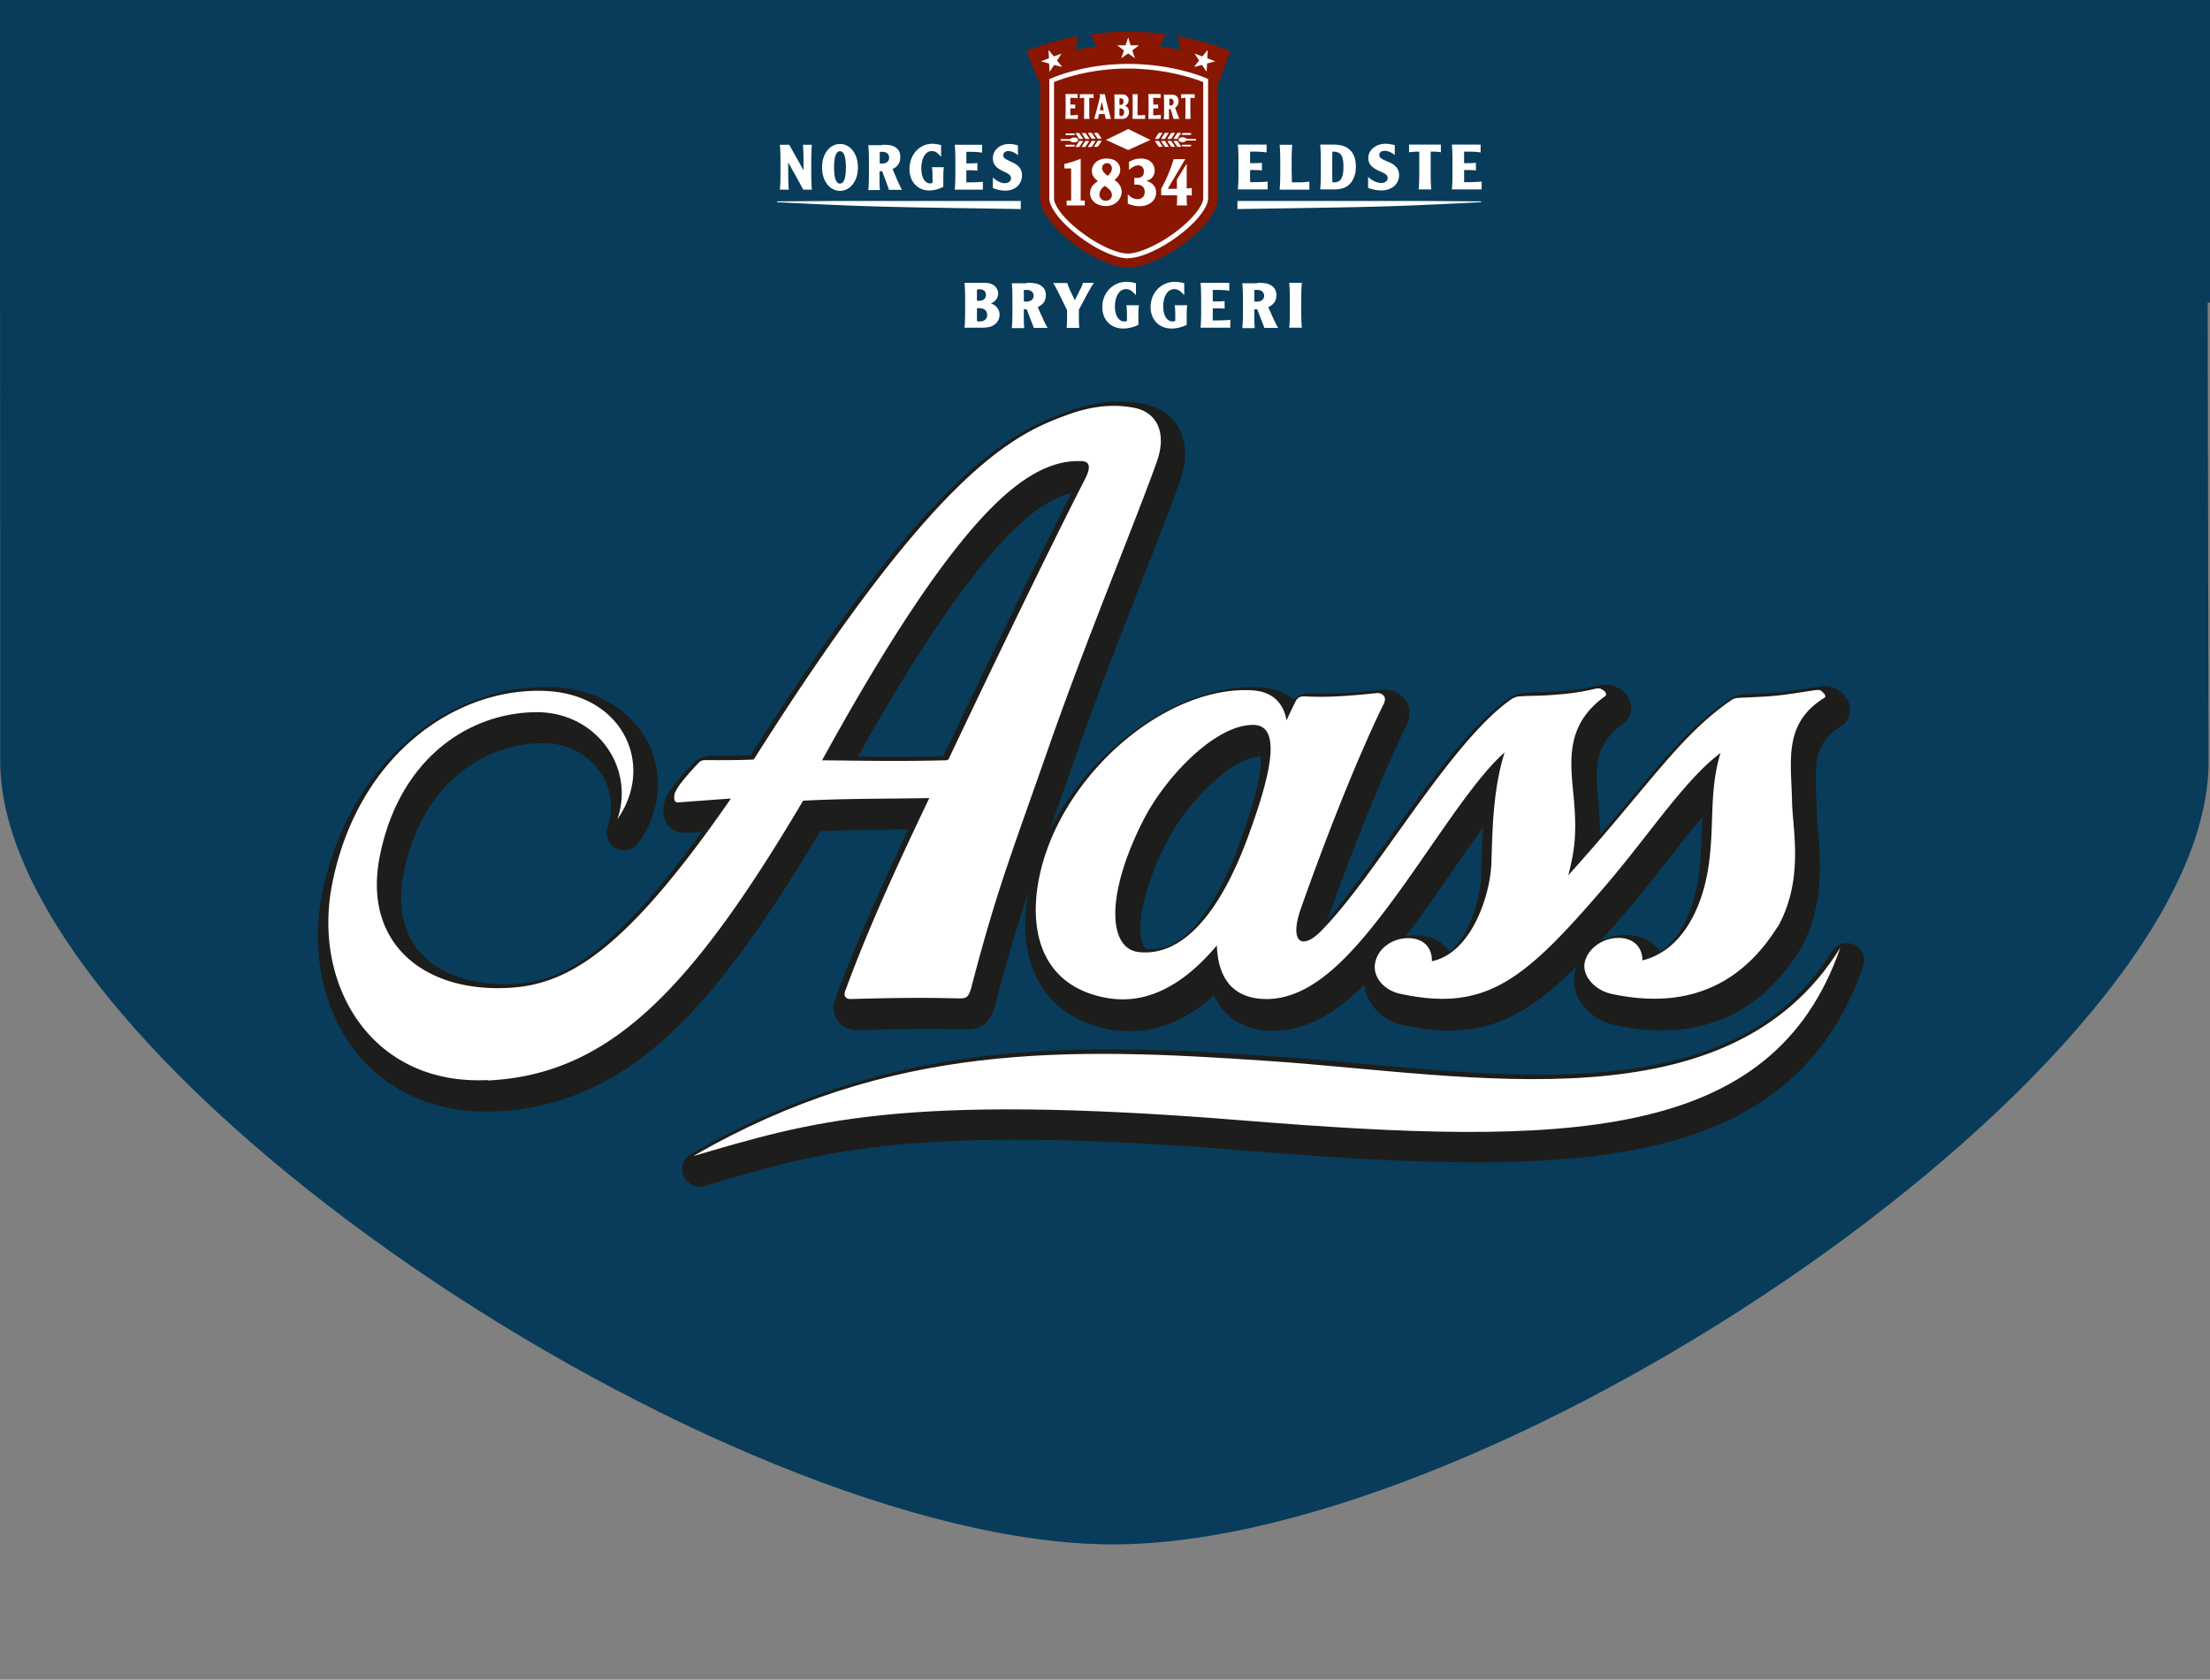 <svg width="292" height="222" viewBox="0 0 146 111" fill="none" xmlns="http://www.w3.org/2000/svg">
<rect x="0" y="0" width="146" height="111" fill="#808080" stroke="none"/>
<rect fill="#083C5A" height="20" width="292"/>
<path transform="scale(0.685) translate(0 20)" d="M212.899 0H0l.019 42.08v11.342c0 29.161 69.942 75.567 107.311 75.567 37.368 0 105.67-46.4 105.67-75.48L212.899 0Z" fill="#083C5A"/>
<g transform="scale(0.7) translate(30 2)">
<path d="M86.112 2.813a26.883 26.883 0 0 0-4.962-1.412l.288 1.317c-.615-.115-1.289-.268-1.981-.344.192-.382.404-.763.596-1.145a26.006 26.006 0 0 0-7.098 0l.539 1.164c-.693.077-1.366.21-2 .306l.269-1.298c-1.655.286-3.501.859-4.906 1.393L68.165 6v10.743c0 2.52 5.425 6.527 8.31 6.527 2.886 0 8.464-4.008 8.464-6.527V6.02l1.193-3.206h-.02Z" fill="#8A1702"/><path d="M66.319 16.972H48.833l-5.501.038v.077c5.251.267 8.118.4 13.369.496 3.309.057 9.637.152 9.637.152v-.763h-.02ZM86.804 16.972h17.486l5.501.038v.077c-5.251.267-8.117.4-13.369.496-3.308.057-9.637.152-9.637.152v-.763h.02ZM44.486 11.667l1.347 2.405v-.287c0-1.011 0-1.507-.058-2.118h.847c-.058.61-.058 1.107-.058 2.118 0 1.012 0 1.508.058 2.119h-.808l-1.424-2.577v.458c0 1.012 0 1.508.058 2.119h-.846c.057-.611.057-1.107.057-2.119 0-1.011 0-1.507-.057-2.118h.904-.02ZM49.275 11.59c.923 0 1.693.879 1.693 2.214 0 1.336-.77 2.214-1.693 2.214s-1.693-.878-1.693-2.214c0-1.335.77-2.213 1.693-2.213Zm0 .688c-.385 0-.558.553-.558 1.526 0 .974.173 1.527.558 1.527.385 0 .558-.553.558-1.527 0-.973-.173-1.526-.558-1.526ZM53.276 11.667c.578 0 .885.038 1.155.191.365.21.538.515.538.973 0 .458-.192.878-.73 1.126l.288.687c.288.668.462 1.05.596 1.279h-1.231c-.038-.153-.077-.248-.173-.516l-.462-1.24h-.25v.744c0 .306 0 .554.039 1.03h-1.097c.058-.61.058-1.106.058-2.117 0-1.012 0-1.508-.058-2.119h1.328v-.038Zm-.25 1.756s.135.019.212.019c.442 0 .673-.23.673-.553 0-.325-.23-.573-.673-.554-.077 0-.154 0-.212.02v1.068ZM58.854 12.85c-.327-.381-.558-.591-.904-.591-.635 0-1 .725-1 1.64 0 .917.384 1.413.808 1.413.057 0 .173 0 .25-.057v-.401c0-.363 0-.763-.058-1.069h1.135c-.058.287-.058.687-.058 1.069v.782c-.365.191-.827.344-1.327.344-1.116 0-1.866-.84-1.866-2.023 0-1.355.942-2.385 2.154-2.385.308 0 .654.076.828.133v1.126l.038.02ZM62.683 11.667v.745c-.462-.077-.865-.077-1.231-.077h-.25v1.088c.462 0 .808 0 1.039-.038v.725c-.25-.038-.577-.038-1.04-.038v1.145c.655 0 1.309-.02 1.559-.058v.745h-2.654c.057-.611.057-1.107.057-2.119 0-1.011 0-1.507-.057-2.118h2.578ZM63.664 14.72c.135.134.635.573 1.154.573.347 0 .597-.191.597-.458 0-.325-.25-.439-.77-.687-.596-.286-.942-.61-.942-1.202 0-.82.711-1.355 1.538-1.355a3 3 0 0 1 .828.133v.935c-.25-.229-.597-.4-.904-.4-.308 0-.481.19-.481.381 0 .325.269.401.98.745.616.305.79.744.79 1.183 0 .782-.597 1.43-1.597 1.43a3.02 3.02 0 0 1-1.154-.247v-1.03h-.039ZM89.537 11.648v.744c-.481-.076-.924-.076-1.29-.076h-.269v1.088c.5 0 .847 0 1.116-.038v.725c-.25-.038-.615-.038-1.116-.038v1.145c.693 0 1.405-.02 1.655-.058v.744h-2.809c.058-.61.058-1.106.058-2.118 0-1.011 0-1.507-.058-2.118h2.713ZM91.96 11.648c-.057.61-.057 1.107-.057 2.118 0 .554.019 1.03.019 1.45h.577c.346 0 .712-.018 1.077-.076v.764h-2.808c.057-.611.057-1.107.057-2.119 0-1.01 0-1.507-.057-2.118h1.192v-.019ZM95.75 11.648c.615 0 1.135.096 1.481.363.539.4.731.992.731 1.755 0 .726-.27 1.412-.77 1.775-.365.267-.827.343-1.288.343h-1.308c.057-.61.057-1.106.057-2.118 0-1.011 0-1.507-.057-2.118h1.154Zm0 .668c-.02.477-.02.973-.02 1.45s0 .974.02 1.45h.135c.615 0 .904-.381.904-1.45 0-1.183-.289-1.45-1.04-1.45ZM99.115 14.701c.135.134.674.573 1.231.573.366 0 .616-.191.616-.458 0-.325-.25-.44-.827-.687-.616-.286-1-.61-1-1.202 0-.82.769-1.355 1.635-1.355.288 0 .596.057.865.133v.935c-.269-.229-.615-.4-.962-.4-.346 0-.5.19-.5.381 0 .325.27.401 1.039.745.654.305.827.744.827 1.183 0 .782-.635 1.43-1.693 1.43-.423 0-.923-.114-1.23-.247v-1.03ZM105.983 11.648v.725a4.538 4.538 0 0 0-.731-.057h-.231v1.45c0 1.012 0 1.508.058 2.118h-1.192c.057-.61.057-1.106.057-2.118v-1.45h-.231c-.23 0-.538.038-.731.057v-.725h3.02-.019ZM109.734 11.648v.744c-.481-.076-.924-.076-1.289-.076h-.269v1.088c.5 0 .846 0 1.115-.038v.725c-.25-.038-.615-.038-1.115-.038v1.145c.692 0 1.404-.02 1.654-.058v.744h-2.809c.058-.61.058-1.106.058-2.118 0-1.011 0-1.507-.058-2.118h2.713ZM62.759 24.7c.327 0 .654 0 .961.192.327.19.481.515.481.82 0 .382-.25.782-.692.935.461.134.827.534.827 1.069 0 .439-.25.801-.577.992-.289.19-.712.229-1.27.229h-1.462c.058-.61.058-1.107.058-2.118s0-1.508-.058-2.118h1.732Zm-.578 1.68s.135.019.212.019c.481 0 .654-.286.654-.553 0-.344-.23-.535-.596-.535-.077 0-.193 0-.25.038v1.031h-.02Zm0 1.927s.135.039.27.039c.423 0 .712-.21.712-.611 0-.458-.347-.649-.75-.649-.078 0-.193 0-.212.02v1.201h-.02ZM66.894 24.7c.597 0 .943.039 1.231.192.385.21.578.515.578.973 0 .458-.193.878-.77 1.126l.308.687c.308.668.48 1.05.635 1.278h-1.308c-.058-.153-.077-.248-.193-.515l-.48-1.24h-.27v.744c0 .305 0 .553.039 1.03H65.49c.058-.61.058-1.107.058-2.118s0-1.508-.058-2.118h1.404V24.7Zm-.269 1.756s.135.02.212.02c.461 0 .712-.23.712-.554 0-.324-.25-.573-.712-.553-.077 0-.173 0-.212.019v1.068ZM70.724 24.7c.076.306.288.764.384.955l.327.687.577-1.145c.058-.115.173-.363.193-.496h1.038c-.192.248-.423.687-.692 1.164l-.731 1.374v.687c0 .305 0 .553.038 1.03h-1.192c.038-.458.038-.706.038-1.03v-.65l-.635-1.297c-.192-.381-.48-.992-.692-1.26h1.347v-.018ZM77.224 25.884c-.346-.382-.596-.592-.942-.592-.673 0-1.058.725-1.058 1.641s.404 1.412.865 1.412c.058 0 .174 0 .27-.057v-.4c0-.363 0-.783-.058-1.07h1.193c-.058.287-.058.688-.058 1.07v.782c-.404.19-.885.343-1.424.343-1.192 0-1.98-.84-1.98-2.022 0-1.355 1-2.386 2.288-2.386.327 0 .693.077.885.134v1.126l.02.019ZM81.783 25.884c-.346-.382-.596-.592-.943-.592-.673 0-1.058.725-1.058 1.641s.404 1.412.866 1.412c.058 0 .173 0 .27-.057v-.4c0-.363 0-.783-.058-1.07h1.192c-.057.287-.057.688-.057 1.07v.782c-.404.19-.885.343-1.424.343-1.192 0-1.981-.84-1.981-2.022 0-1.355 1-2.386 2.289-2.386.327 0 .692.077.885.134v1.126l.019.019ZM86.015 24.7v.745c-.48-.076-.923-.076-1.289-.076h-.27V26.456c.501 0 .847 0 1.117-.038v.725c-.25-.038-.616-.038-1.116-.038v1.145c.692 0 1.404-.019 1.654-.057v.744h-2.808c.057-.61.057-1.107.057-2.118s0-1.508-.057-2.118h2.712ZM88.65 24.7c.597 0 .943.039 1.231.192.385.21.578.515.578.973 0 .458-.193.878-.77 1.126l.308.687c.308.668.48 1.05.635 1.278h-1.308c-.058-.153-.077-.248-.193-.515l-.48-1.24h-.27v.744c0 .305 0 .553.038 1.03h-1.173c.058-.61.058-1.107.058-2.118s0-1.508-.058-2.118h1.404V24.7Zm-.269 1.756s.135.02.212.02c.461 0 .711-.23.711-.554 0-.324-.25-.573-.711-.553-.077 0-.174 0-.212.019v1.068ZM92.865 24.7c-.058.611-.058 1.108-.058 2.119 0 1.011 0 1.507.058 2.118h-1.193c.058-.61.058-1.107.058-2.118s0-1.508-.058-2.118h1.193ZM76.456 22.392c-1.135 0-3.039-.859-4.693-2.138-1.885-1.45-2.732-2.805-2.732-3.492V5.465l.154-.057s2.982-1.374 7.29-1.374c4.31 0 7.31 1.317 7.426 1.374l.115.057v11.278c0 .706-.866 2.061-2.77 3.492-1.693 1.279-3.616 2.138-4.79 2.138v.019Zm-6.982-16.66v11.011c-.02.477.654 1.718 2.539 3.149 1.596 1.221 3.385 2.042 4.424 2.042 1.039 0 2.905-.82 4.52-2.042 1.905-1.431 2.597-2.672 2.597-3.149V5.752c-.577-.248-3.424-1.279-7.117-1.279s-6.348 1.03-6.983 1.279" fill="#fff"/><path d="M70.665 17.392h1.712v-.458h-.385v-3.95c-.423.19-1.135.4-1.539.496v.42h.635v3.034h-.423v.458ZM74.435 12.965c-.904 0-1.385.591-1.385 1.164 0 .382.154.63.539.954h.038l-.038.038c-.481.306-.712.668-.712 1.126 0 .687.635 1.202 1.481 1.202 1.039 0 1.5-.782 1.5-1.336 0-.438-.25-.84-.654-1.106h-.038l.038-.038c.231-.191.52-.497.52-.935 0-.65-.52-1.07-1.27-1.07h-.019Zm-.077 3.988c-.288 0-.596-.21-.596-.591 0-.287.173-.573.48-.802h.04c.442.305.653.515.653.859 0 .305-.25.534-.577.534Zm.173-2.366c-.25-.172-.52-.439-.52-.706 0-.267.193-.477.463-.477.23 0 .461.171.461.496 0 .153-.058.4-.365.668l-.039.019ZM76.436 17.22c.23.096.615.248 1.115.248.77 0 1.558-.439 1.558-1.297 0-.515-.307-.897-.846-1.069h-.02v-.057h.02c.346-.076.712-.4.712-.954 0-.554-.404-1.126-1.308-1.126-.5 0-.808.152-1.116.305v.783c.25-.23.539-.44.866-.44.327 0 .538.21.538.573 0 .439-.211.61-.712.61h-.192v.63h.212c.48 0 .77.249.77.687 0 .44-.27.688-.693.688-.308 0-.597-.153-.904-.458v.877ZM81.054 17.392h.98c-.038-.21-.038-.649-.038-.84v-.114h.058c.115 0 .27 0 .423.038v-.725c-.154.019-.288.038-.423.038h-.058v-2.347l-.923 1.507v.878h-.846v-.038l1.635-2.767h-1.097c-.27.916-.692 1.946-1.173 2.786v.63h1.5v.114c0 .191 0 .63-.038.84ZM70.531 9.225h1.193v-.382c-.115 0-.327.038-.558.038h-.154v-.649h.462V7.87h-.462v-.63h.135c.154 0 .346 0 .558.02v-.383H70.55c.019.325.019.611.019 1.164 0 .554 0 .821-.02 1.165M72.32 9.225h.5c-.02-.325-.02-.611-.02-1.164v-.802s.059-.019.097-.019c.096 0 .212 0 .308.038v-.382h-1.289v.382c.077 0 .212-.038.308-.038h.096V8.041c0 .554 0 .821-.02 1.164M74.358 9.225h.5a8.07 8.07 0 0 1-.211-.764c-.289-1.107-.308-1.24-.366-1.565h-.5l.039.21c-.327 1.355-.443 1.737-.558 2.119h.365c.02-.153.058-.287.096-.458h.52c.038.114.096.343.096.458h.02Zm-.192-.821H73.8c.039-.172.135-.572.173-.725v-.057l.039.095c.038.172.115.534.154.668v.019ZM75.148 9.225h.616c.25 0 .423-.02.539-.115a.678.678 0 0 0 .25-.534c0-.267-.135-.496-.347-.573v-.038a.563.563 0 0 0 .308-.496.516.516 0 0 0-.211-.439c-.135-.114-.289-.114-.404-.114h-.731c.019.324.019.61.019 1.164 0 .553 0 .82-.02 1.164l-.019-.02Zm.616-.306h-.115v-.687h.096c.211 0 .346.134.346.363 0 .229-.115.362-.327.362V8.92Zm-.02-1.03h-.095v-.592s.076-.019.115-.019c.173 0 .27.115.27.305 0 .191-.116.325-.29.325M76.879 9.225h1.192v-.382a3.18 3.18 0 0 1-.442.038h-.27V8.061c0-.554 0-.821.02-1.165h-.5c.02.325.02.611.02 1.165 0 .553 0 .82-.02 1.164ZM78.36 9.225h1.192v-.382c-.115 0-.327.038-.558.038h-.154v-.649h.462V7.87h-.462v-.63h.135c.154 0 .346 0 .558.02v-.383h-1.154c.019.325.019.611.019 1.164 0 .554 0 .821-.02 1.165M80.765 9.225h.539c-.058-.134-.135-.344-.27-.687l-.134-.382c.288-.153.327-.458.327-.61 0-.23-.077-.401-.25-.516-.116-.076-.27-.095-.539-.095h-.596c.019.324.019.61.019 1.164 0 .553 0 .82-.02 1.164h.482V8.29h.154l.211.706c.039.152.058.19.077.267v-.038Zm-.308-1.298h-.096v-.61h.096c.193 0 .308.133.308.324 0 .095-.02.172-.077.229a.32.32 0 0 1-.23.095M81.861 9.225h.5c-.019-.325-.019-.611-.019-1.164v-.802s.058-.019.096-.019c.096 0 .212 0 .308.038v-.382h-1.27v.382c.078 0 .212-.038.308-.038h.096V8.041c0 .554 0 .821-.019 1.164M76.474 1.534l.231.745h.789l-.635.477.25.744-.635-.458-.654.458.25-.744-.634-.477h.788l.25-.745ZM83.976 2.718l-.038.782.75.286-.77.21-.038.782-.442-.648-.75.19.48-.61-.423-.649.731.267.5-.61ZM68.954 2.718l.038.782-.75.286.77.21.038.782.443-.648.75.19-.481-.61.423-.649-.731.267-.5-.61ZM73.954 11.286h-.327s-.038 0-.038.038l-.327.496v.038h.308s.038 0 .057-.038l.327-.477v-.038M73.378 11.305h-.327s-.038 0-.038.038l-.328.496v.038h.308s.039 0 .058-.038l.308-.477v-.038M72.782 11.305h-.327s-.038 0-.038.038l-.327.496v.038h.308s.038 0 .057-.038l.308-.477v-.038M72.204 11.305h-.327s-.038 0-.038.038l-.327.496v.038h.308s.038 0 .057-.038l.327-.477v-.038M73.954 11.095h-.327s-.038 0-.038-.02l-.327-.496v-.038h.308s.038 0 .057.038l.327.477v.039ZM73.378 11.095h-.327s-.038 0-.038-.02l-.328-.496v-.038h.308s.039 0 .058.038l.327.477v.039ZM72.8 11.114h-.327s-.039 0-.039-.02l-.327-.495v-.039h.308s.039 0 .058.038l.327.477s.02.039 0 .039ZM72.204 11.114h-.327s-.038 0-.038-.02l-.327-.495v-.039h.308s.038 0 .057.038l.327.477v.039ZM70.588 11.839h.75s.02 0 .039-.02l.077-.114v-.038h-.828c-.115 0-.096.172 0 .172M70.588 10.599h.789l.077.114v.038h-.828c-.115 0-.096-.152 0-.152M70.992 11.133s.173-.153.366-.153c.192 0 .385.057.385.23 0 .19-.25.228-.404.228-.174 0-.327-.095-.366-.152h-.846s-.096-.153 0-.153h.866ZM79.014 11.114h.327s.038 0 .038-.038l.327-.497v-.038h-.308s-.038 0-.057.038l-.308.477v.039M79.592 11.114h.327s.038 0 .038-.038l.327-.497v-.038h-.308s-.038 0-.057.038l-.308.477v.039M80.188 11.114h.326s.039 0 .039-.038l.327-.497v-.038h-.308s-.038 0-.058.038l-.307.477v.039M80.764 11.114h.327s.038 0 .038-.038l.327-.497v-.038h-.308s-.038 0-.057.038l-.308.477v.039M79.014 11.305h.327s.038 0 .038.019l.327.496v.038h-.308s-.038 0-.057-.038l-.327-.477v-.038ZM79.592 11.305h.327s.038 0 .038.019l.327.496v.038h-.308s-.038 0-.057-.038l-.327-.477v-.038ZM80.188 11.305h.327s.039 0 .039.019l.327.496v.038h-.308s-.038 0-.058-.038l-.327-.477s-.019-.038 0-.038ZM80.764 11.305h.327s.039 0 .039.019l.327.496v.038h-.308s-.038 0-.058-.038l-.327-.477s-.019-.038 0-.038ZM82.38 10.56h-.75s-.02 0-.04.02l-.076.114v.038h.827c.115 0 .096-.172 0-.172M82.38 11.82h-.79l-.076-.115v-.038h.827c.115 0 .096.153 0 .153M81.977 11.267s-.173.152-.366.152c-.192 0-.384-.057-.384-.229 0-.19.25-.229.403-.229.174 0 .328.096.366.153h.846s.097.152 0 .152h-.866ZM76.476 12.163l-2.097-.954 2.097-1.03 2.096 1.03-2.096.954Z" fill="#fff"/><path d="M15.767 102.043c-4.693 0-8.637-1.775-11.387-5.115-3.078-3.74-4.29-9.14-3.213-14.464C3.764 69.507 13.478 63.61 21.422 63.61h.731c3.79.172 6.79 1.928 8.233 4.828 1.347 2.71 1.04 5.897-.827 8.55a.834.834 0 0 1-.673.362.801.801 0 0 1-.366-.096.815.815 0 0 1-.404-.992c.712-2.08.385-4.275-.904-6.068-1.346-1.87-3.5-2.939-5.924-2.939h-.077c-5.251.057-12.042 3.473-13.927 12.938-.635 3.187-.096 5.935 1.539 7.957 1.789 2.195 4.809 3.435 8.483 3.493h.327c4.694 0 9.791-1.26 20.294-16.144l-3.213.229h-.307c-.385-.058-.654-.23-.808-.516-.25-.42-.212-.896-.135-1.259.096-.477.596-1.164.712-1.298a23.79 23.79 0 0 1 1.846-2.118c.404-.4.885-.439 1.212-.439H38.35c1.135 0 2.25 0 2.924-.038 17.947-28.3 25.199-30.876 30.008-32.574 1.539-.534 3.039-.82 4.443-.82.77 0 1.54.076 2.25.248 1.136.267 2.001.896 2.52 1.813.635 1.164.655 2.652.058 4.331-.827 2.29-2 5.324-3.385 8.855C75.11 57.16 72.55 63.706 70.3 70.156c-.616 1.774-1.174 3.339-1.674 4.751-2.347 6.679-3.655 10.362-5.578 17.785v.038c-.327.974-.731 1.508-1.866 1.508h-.52c-.807-.02-1.808-.057-3.27-.057-1.808 0-3.924.038-6.482.114h-.058c-.48 0-.904-.19-1.135-.534-.154-.21-.365-.668-.115-1.336 1.981-5.381 4.328-10.59 7.386-17.06-.73 0-1.442 0-2.115.02-2.847.018-5.31.056-7.983.19-5.617 9.465-10.1 15.495-14.446 19.502-4.848 4.447-9.85 6.66-15.774 6.927-.288 0-.596.02-.865.02l-.039.019Zm33.778-31.887c1.693.019 3.309.038 5.02.038 1.713 0 3.386-.02 4.983-.058 4.867-10.285 9.964-20.742 12.715-26.124.115-.229.192-.4.23-.515h-.115c-1.481 0-2.981.534-4.616 1.622-4.636 3.11-10.6 11.297-18.217 25.037Z" fill="#1D1D1B"/><path d="M75.725 37.505c.807 0 1.48.095 2.058.23 2 .457 2.962 2.346 1.981 5.075-2.077 5.782-6.52 16.411-10.253 27.097-3.54 10.171-4.924 13.568-7.27 22.613-.25.783-.424.954-1.078.954h-.115c-.904-.019-1.982-.057-3.675-.057-1.538 0-3.597.02-6.501.096h-.02c-.461 0-.653-.287-.48-.783 2.173-5.915 4.809-11.64 7.925-18.186-4.578.077-8.002.039-11.907.249-10.56 17.86-18.255 25.876-29.777 26.41-.289 0-.558.019-.827.019-10.484 0-15.658-9.37-13.812-18.587C4.36 70.766 13.227 64.45 21.422 64.45h.712c7.31.324 10.348 7.003 6.77 12.098 1.693-4.923-2.038-10.095-7.617-10.095h-.077c-6.348.058-12.907 4.409-14.735 13.606-1.538 7.767 3.578 12.328 10.83 12.442h.346c5.887 0 11.33-2.5 21.968-17.9l-4.944.363H34.56c-.077 0-.173-.038-.212-.114-.096-.172-.096-.4-.038-.706.038-.172.288-.592.538-.935a27.369 27.369 0 0 1 1.79-2.042c.153-.153.346-.191.634-.191H38.388c1.346 0 2.789-.02 3.404-.076 17.409-27.537 24.565-30.742 29.816-32.613 1.616-.572 3.02-.763 4.174-.763l-.057-.019Zm-21.14 33.547c1.692 0 3.443-.019 5.366-.076.02 0 .135-.038.212-.134 4.866-10.266 10.04-20.914 12.868-26.429.693-1.336.289-1.68-.327-1.698h-.307c-1.616 0-3.29.553-5.079 1.755-4.962 3.32-11.31 12.27-19.14 26.525 2.155.02 4.213.057 6.406.057Zm21.197-35.169c-1.52 0-3.097.286-4.732.859-2.943 1.05-6.194 2.442-10.945 7.041-5.328 5.153-11.618 13.51-19.255 25.514-.673 0-1.558.038-2.462.038h-1.116c-.75 0-1.346.229-1.808.687-.5.496-1.27 1.374-1.924 2.194-.211.287-.75 1.012-.865 1.642-.077.457-.154 1.163.23 1.831.193.325.597.764 1.366.897h.02c.115.02.211.038.327.038h.173l1.442-.095c-9.58 13.205-14.292 14.37-18.6 14.37h-.308c-3.425-.058-6.214-1.184-7.849-3.188-1.48-1.832-1.962-4.35-1.385-7.29.77-3.911 2.559-7.136 5.117-9.292 2.25-1.89 5.097-2.958 8.002-2.977h.077c2.135 0 4.059.954 5.252 2.595a5.8 5.8 0 0 1 .807 5.324c-.269.782.077 1.622.828 2.004.23.114.5.171.75.171.52 0 1.038-.248 1.366-.706 2.038-2.9 2.366-6.411.884-9.388-1.558-3.13-4.905-5.114-8.944-5.286h-.77c-4.616 0-9.233 1.794-12.984 5.057-4.097 3.55-6.886 8.549-8.079 14.464-1.116 5.573.154 11.24 3.385 15.152 2.886 3.492 7.156 5.4 12.042 5.4.308 0 .616 0 .923-.019 6.117-.286 11.292-2.557 16.293-7.137 4.367-4.007 8.81-9.98 14.37-19.311 2.48-.115 4.828-.134 7.501-.172h.808c-2.808 5.954-4.982 10.877-6.867 15.953-.385 1.03-.038 1.756.212 2.1.404.572 1.058.896 1.827.896h.077c2.558-.076 4.674-.114 6.463-.114 1.443 0 2.443.019 3.251.038h.539c1.73 0 2.289-.993 2.654-2.08 0-.038 0-.058.02-.096 1.923-7.404 3.231-11.068 5.559-17.727.5-1.432 1.058-2.996 1.673-4.771 2.25-6.43 4.79-12.957 6.848-18.205 1.385-3.53 2.578-6.564 3.386-8.873.865-2.405.423-4.046-.116-5-.615-1.126-1.712-1.908-3.058-2.233a11.223 11.223 0 0 0-2.424-.267l.02-.038ZM50.95 69.43c7.156-12.728 12.965-20.647 17.273-23.548 1.02-.667 1.963-1.125 2.886-1.335-2.79 5.495-7.521 15.228-12.08 24.845-1.443.038-2.905.057-4.463.057-1.231 0-2.424 0-3.616-.019Z" fill="#1D1D1B"/><path d="M76.57 94.448a8.805 8.805 0 0 1-1.846-.191c-2.924-.573-5.079-2.118-6.214-4.466-2-4.083-.634-9.522 1.308-13.262 3.867-7.48 11.58-12.919 18.313-12.919.25 0 .48 0 .712.02.923.056 2.327.362 3.25 1.621l.039-.076c.327-.649.846-.973 1.577-.973h.154c.52.019.981.038 1.443.038 1.308 0 2.905-.115 5.309-.344h.096c.116 0 .404.038.577.115.423.172.731.477.847.878.134.439.057.935-.27 1.45-3.116 6.45-6.136 14.674-7.655 19.006-.404 1.145-.404 1.718-.366 1.947.173-.077.48-.249.923-.725 1.116-1.145 2.386-2.672 3.944-4.771 1-1.355 2.039-2.805 3.058-4.218 3.713-5.19 7.56-10.571 11.138-13.033.134-.095.596-.305.904-.343.577-.058 1.096-.077 1.596-.096.308 0 .635 0 1.001-.038 1.789-.095 3.193-.248 4.693-.63.096-.019.231-.038.366-.038.096 0 .25 0 .404.038.173.038.307.115.384.172h.039c.327.21.538.42.654.668.231.534.115 1.05-.289 1.336-3.251 2.328-2.981 5.133-2.673 8.396v.286c.211 2.023.23 3.473.096 4.771 1.635-1.87 3.039-3.568 4.328-5.095 3.443-4.122 5.924-7.099 9.271-9.35.289-.191.597-.249.654-.268.231-.038.539-.057 1.174-.076.404 0 .923-.038 1.596-.076a31.026 31.026 0 0 0 3.424-.42c.443-.076.885-.134 1.347-.21.115 0 .231-.02.327-.02.192 0 .365.02.519.077.347.115.789.573.904.84.289.63 0 1.107-.327 1.317-3 1.831-2.885 4.35-2.75 7.518.019.534.057 1.088.057 1.641 0 .477.058 1.05.116 1.718.231 2.671.558 6.717-1.597 10.514v.038c-3.001 4.77-7.156 7.175-12.368 7.175a20.4 20.4 0 0 1-4.175-.458c-.942-.19-1.827-.706-2.423-1.393-.674-.763-.962-1.698-.77-2.557.366-1.679 2.078-2.957 4.001-2.957h.193c1.346.057 2.346.763 2.731 1.85 2.385-1.03 4.117-3.854 4.732-7.747.25-1.565.289-3.053.346-4.484.039-1.336.097-2.634.27-3.95-1.558 1.583-3.155 3.625-4.944 5.877-1.269 1.622-2.578 3.301-4.001 4.961-6.579 7.672-10.253 10.877-15.946 10.877-1.27 0-2.636-.171-4.175-.496-2.019-.439-3.347-2.194-2.981-3.93.365-1.718 2.02-2.959 3.924-2.959h.173c1.366.058 2.366.783 2.732 1.909 2.731-1.317 4.039-5.916 4.116-8.244v-.534c.077-2.1.135-4.561.558-7.023-1.501 1.813-3.116 4.16-4.809 6.603-1.308 1.89-2.655 3.835-4.02 5.667-3.52 4.695-7.445 9.026-12.119 9.026h-.212c-2.693-.076-4.443-1.488-5.059-3.988-2.635 2.69-5.424 4.046-8.271 4.046l-.058-.038Zm12.35-25.895c-3.078 0-7.522 4.465-9.58 8.491-2.866 5.572-2.962 9.198-2.193 10.591.25.458.597.706 1.097.744.154 0 .308.02.461.02 3.232 0 6.233-3.36 8.695-9.733 2.597-6.908 2.578-9.178 2.097-9.865-.058-.077-.154-.23-.558-.23h-.02v-.019Z" fill="#1D1D1B"/><path d="M121.429 64.22h.193c.096.02.154.077.23.115.097.058.231.153.289.268.038.114.077.267-.019.324-3.751 2.69-3.309 6.01-2.982 9.427.327 3.415.135 5.076-.5 7.5 7.502-8.302 10.522-13.244 15.466-16.584.115-.076.269-.114.327-.133.327-.058 1-.058 2.673-.153 1.77-.095 3.194-.381 4.848-.61h.211c.097 0 .193 0 .251.038.096.038.365.305.404.381.057.115.096.248 0 .306-3.982 2.423-3.136 6.03-3.078 9.846.038 2.576 1.154 7.366-1.385 11.832-2.539 4.045-6.213 6.793-11.638 6.793-1.231 0-2.577-.153-4.001-.439-1.577-.344-2.847-1.698-2.558-2.977.288-1.297 1.692-2.309 3.193-2.309h.154c1.385.057 2.116.954 2.096 2.118 3.655-.877 5.598-4.77 6.214-8.72.615-3.931.038-7.195 1.154-10.858-3.405 2.557-6.733 7.709-10.926 12.613-6.233 7.251-9.772 10.591-15.312 10.591-1.212 0-2.539-.172-4.001-.477-1.5-.325-2.635-1.603-2.347-2.958.289-1.336 1.616-2.29 3.116-2.29h.135c1.404.057 2.135.992 2.097 2.176 3.789-.783 5.54-6.355 5.617-9.313.077-2.958.115-6.908 1.25-10.4-3.135 2.748-6.963 9.179-11.022 14.58-3.501 4.656-7.175 8.701-11.465 8.701h-.192c-3.616-.095-4.405-2.824-4.482-5.057-3.482 4.141-6.579 5.095-8.868 5.095a8.888 8.888 0 0 1-1.692-.171c-8.041-1.565-7.56-10.305-4.348-16.545 3.732-7.213 11.176-12.48 17.582-12.48.23 0 .442 0 .673.019 2.712.153 3.135 2.214 3.25 2.843.309-.687.674-1.47.828-1.755.173-.344.365-.535.846-.535h.097c.48.02.961.038 1.48.038 1.27 0 2.81-.095 5.387-.362 0 0 .211.038.25.057.308.134.635.42.173 1.183-2.847 5.878-5.751 13.549-7.714 19.121-.711 2.023-.48 3.091.27 3.091.423 0 1-.324 1.673-1.01 1.289-1.318 2.636-2.997 4.02-4.848 4.656-6.259 9.599-14.026 13.985-17.06.077-.057.404-.19.5-.19.923-.096 1.654-.058 2.578-.115 1.769-.096 3.231-.248 4.847-.649h.173v-.057ZM78.668 89.239c2.097 0 5.944-1.164 9.483-10.266 2.386-6.336 3.559-11.202.77-11.22h-.039c-3.597 0-8.271 4.942-10.31 8.93-3.713 7.232-3.328 12.27-.423 12.537.153 0 .346.02.538.02h-.019Zm42.78-26.601c-.211 0-.403.019-.596.076-1.423.363-2.751.496-4.52.592-.346.019-.635.019-.962.038-.519 0-1.058.02-1.693.095-.481.058-1.058.344-1.269.477-3.694 2.558-7.579 7.977-11.33 13.244a202.785 202.785 0 0 1-3.04 4.198c-1.057 1.412-1.962 2.557-2.77 3.492 1.597-4.465 4.425-12.06 7.329-18.09.539-.897.462-1.641.327-2.1-.192-.61-.673-1.106-1.308-1.373a2.968 2.968 0 0 0-.885-.172h-.173c-2.385.248-3.943.363-5.232.363-.442 0-.885 0-1.385-.039h-.192c-.52 0-1.154.115-1.693.611-.808-.687-1.866-1.088-3.116-1.164-.25 0-.52-.019-.77-.019-7.04 0-15.042 5.63-19.043 13.377-2.02 3.912-3.443 9.656-1.308 14.007 1.27 2.595 3.616 4.293 6.81 4.904.692.133 1.346.19 2.02.19 2.75 0 5.404-1.125 7.924-3.377.943 2.08 2.809 3.263 5.386 3.34h.231c3.193 0 6.021-1.813 8.58-4.37.153 1.793 1.615 3.396 3.673 3.835 1.597.344 3.04.515 4.367.515 4.732 0 8.194-2.232 12.022-6.125a3.115 3.115 0 0 0-.211.687c-.25 1.107.115 2.309.962 3.282a5.19 5.19 0 0 0 2.885 1.66c1.5.325 2.982.477 4.347.477 5.502 0 9.907-2.538 13.042-7.576l.039-.057c2.269-4.026 1.923-8.205 1.692-10.991a37.06 37.06 0 0 1-.115-1.66c0-.573-.038-1.126-.058-1.66-.154-3.416-.115-5.268 2.347-6.775h.019c.654-.42 1.116-1.355.616-2.405-.212-.458-.789-1.03-1.366-1.24a2.731 2.731 0 0 0-.789-.134c-.134 0-.288 0-.442.039-.462.057-.923.133-1.366.21-1.115.171-2.154.343-3.347.4-.673.039-1.192.058-1.596.077-.654.019-.981.038-1.289.095a2.7 2.7 0 0 0-.962.4c-3.443 2.329-5.963 5.344-9.445 9.504-.865 1.03-1.769 2.118-2.77 3.301 0-.744-.057-1.565-.154-2.519v-.286c-.365-3.568-.423-5.686 2.309-7.652.711-.515.962-1.45.577-2.309-.193-.439-.52-.782-.981-1.05h-.039a1.654 1.654 0 0 0-.615-.286 2.754 2.754 0 0 0-.597-.057h-.077Zm-42.684 24.96h-.385c-.153 0-.288-.057-.442-.324-.712-1.279-.327-4.905 2.193-9.828 1.885-3.683 6.117-7.976 8.79-8.034.155.496.25 2.386-2.23 9.007-2.309 5.935-5.117 9.198-7.926 9.198v-.019Zm42.242-.725c.769-.859 1.558-1.775 2.405-2.748 1.442-1.68 2.75-3.358 4.02-4.98 1.116-1.413 2.193-2.787 3.231-4.027l-.057 1.546c-.058 1.412-.096 2.862-.347 4.389-.192 1.297-1 5.152-3.558 6.774-.635-.916-1.712-1.488-3.039-1.565h-.231a5.32 5.32 0 0 0-2.443.61h.019Zm-18.312-.515c.096-.134.211-.267.307-.401 1.385-1.851 2.732-3.797 4.04-5.687 1-1.45 2-2.881 2.943-4.179-.115 1.45-.154 2.843-.192 4.122v.534c-.077 2.042-1.097 5.573-2.963 7.1-.635-.917-1.712-1.49-3.039-1.547h-.212c-.307 0-.596.02-.884.077" fill="#1D1D1B"/><path d="M36.02 109.179a.84.84 0 0 1-.769-.496c-.173-.381 0-.82.347-1.03 11.83-6.851 23.506-9.77 39.03-9.77 4.943 0 9.925.267 15.85.686 2.577.172 5.193.42 7.963.668 5.559.516 11.311 1.031 16.832 1.031 14.407 0 23.121-3.702 28.257-12.022a.84.84 0 0 1 .712-.401.76.76 0 0 1 .346.076c.385.172.577.611.423 1.012-4.405 12.747-14.773 17.956-35.759 17.956-7.06 0-14.889-.553-21.621-1.106-8.58-.687-15.735-1.031-21.871-1.031-14.6 0-21.121 1.908-28.681 4.122l-.866.248s-.154.038-.23.038" fill="#1D1D1B"/><path d="M144.28 88.685c-4.732 13.682-16.658 17.384-34.971 17.384-6.405 0-13.619-.458-21.563-1.088-8.964-.725-16.081-1.03-21.929-1.03-15.273 0-21.871 2.099-29.796 4.408 13.33-7.709 25.66-9.656 38.625-9.656 5.136 0 10.368.305 15.793.687 7.868.534 16.601 1.699 24.872 1.699 11.849 0 22.775-2.386 28.969-12.404Zm0-1.641h-.154a1.59 1.59 0 0 0-.731.248 1.402 1.402 0 0 0-.423.4 1.058 1.058 0 0 1-.115.153c-4.963 8.015-13.465 11.602-27.546 11.602-5.482 0-11.215-.515-16.755-1.03-2.77-.248-5.385-.496-7.982-.668-5.963-.42-10.945-.687-15.908-.687-7.406 0-13.62.63-19.544 1.985-6.944 1.584-13.446 4.16-19.91 7.9a1.649 1.649 0 0 0-.692 2.08c.27.611.885.992 1.52.992.154 0 .308-.019.462-.076l.865-.248c7.502-2.195 13.985-4.103 28.45-4.103 6.117 0 13.254.344 21.794 1.03 6.752.554 14.62 1.107 21.698 1.107 10.234 0 17.64-1.183 23.256-3.721 6.483-2.919 10.811-7.728 13.254-14.732.077-.19.115-.381.115-.591 0-.859-.654-1.565-1.5-1.641h-.173" fill="#1D1D1B"/><path d="M15.998 99.963C4.957 100.478-.545 90.86 1.36 81.395 3.803 69.182 13.132 62.847 21.5 63.23c7.31.324 10.348 7.003 6.77 12.098 1.693-4.962-2.077-10.152-7.694-10.095-6.348.058-12.907 4.39-14.734 13.606-1.54 7.767 3.577 12.328 10.83 12.442 6 .095 11.464-2.195 22.313-17.9l-4.944.363h-.115c-.077 0-.173-.038-.212-.114-.115-.172-.096-.401-.038-.707.038-.171.288-.591.538-.934a23.592 23.592 0 0 1 1.79-2.042c.153-.153.365-.191.653-.191 1.54.019 3.713 0 4.482-.057C58.548 42.16 65.704 38.955 70.955 37.085c2.75-.973 4.847-.858 6.232-.553 2 .458 2.963 2.347 1.982 5.076-2.059 5.782-6.521 16.411-10.253 27.097-3.559 10.171-4.924 13.568-7.271 22.613-.27.84-.424.954-1.193.935-1.731-.038-4.04-.114-10.176.058-.461 0-.692-.287-.5-.783 2.174-5.916 4.81-11.64 7.925-18.186-4.559.077-8.002.038-11.907.248-10.56 17.843-18.274 25.876-29.777 26.411l-.019-.038Zm31.547-30.19c3.809.04 7.348.115 11.772 0a.335.335 0 0 0 .212-.114c4.866-10.266 10.04-20.914 12.869-26.429.692-1.336.288-1.68-.328-1.698-1.711-.077-3.481.477-5.366 1.755-4.963 3.32-11.31 12.27-19.14 26.525M137.76 85.536c2.52-4.465 1.424-9.236 1.366-11.812-.058-3.817-.904-7.423 3.078-9.866.096-.057.058-.19 0-.305-.039-.076-.308-.344-.404-.382-.115-.038-.269-.038-.462-.019-1.635.23-3.077.515-4.847.61-1.674.096-2.366.096-2.674.153a.89.89 0 0 0-.346.134c-4.944 3.34-7.964 8.282-15.466 16.583.635-2.424.827-4.084.5-7.5-.327-3.416-.75-6.736 3.001-9.427.096-.076.077-.228.019-.324-.057-.114-.192-.21-.288-.267-.077-.038-.154-.095-.231-.115a1.17 1.17 0 0 0-.365 0c-1.616.401-3.078.554-4.848.65-.923.056-1.654.018-2.577.114-.097 0-.424.152-.501.19-4.405 3.035-9.348 10.801-13.984 17.06-1.385 1.851-2.732 3.53-4.02 4.847-1.885 1.928-3.04 1.05-1.943-2.08 1.962-5.572 4.886-13.243 7.713-19.12.462-.764.116-1.05-.173-1.183-.019 0-.211-.058-.25-.058-3.655.382-5.232.401-6.867.325-.539-.038-.77.152-.942.515a38.63 38.63 0 0 0-.828 1.755c-.115-.63-.538-2.69-3.25-2.843-6.54-.382-14.389 5-18.236 12.461-3.232 6.24-3.693 14.98 4.347 16.545 2.29.439 6.117.362 10.56-4.924.078 2.233.866 4.943 4.483 5.057 4.366.134 8.098-3.969 11.657-8.701 4.058-5.4 7.886-11.832 11.022-14.58-1.116 3.493-1.154 7.443-1.251 10.4-.077 2.958-1.827 8.53-5.617 9.313.039-1.183-.692-2.118-2.096-2.175-1.558-.058-2.963.915-3.251 2.29-.289 1.354.827 2.633 2.347 2.957 8.117 1.756 11.714-1.26 19.312-10.114 4.194-4.885 7.522-10.056 10.926-12.613-1.115 3.664-.538 6.908-1.154 10.858-.615 3.93-2.558 7.824-6.213 8.72 0-1.144-.712-2.041-2.097-2.118-1.558-.076-3.058.954-3.347 2.31-.269 1.278.981 2.652 2.559 2.976 7.675 1.641 12.522-1.374 15.638-6.335v.038Zm-50.224-7.881c-3.847 9.942-8.099 10.419-10.022 10.228-2.886-.267-3.27-5.286.423-12.518 2.058-4.007 6.752-8.969 10.349-8.93 2.79.018 1.635 4.884-.75 11.22Z" fill="#fff"/><path d="M35.426 107.138c18.6-10.763 35.278-10.286 54.418-8.97 19.14 1.317 43.319 6.317 53.841-10.705-6.405 18.472-25.891 18.778-56.534 16.297-32.335-2.614-40.78.191-51.725 3.378Z" fill="#fff"/>
</g>
</svg>